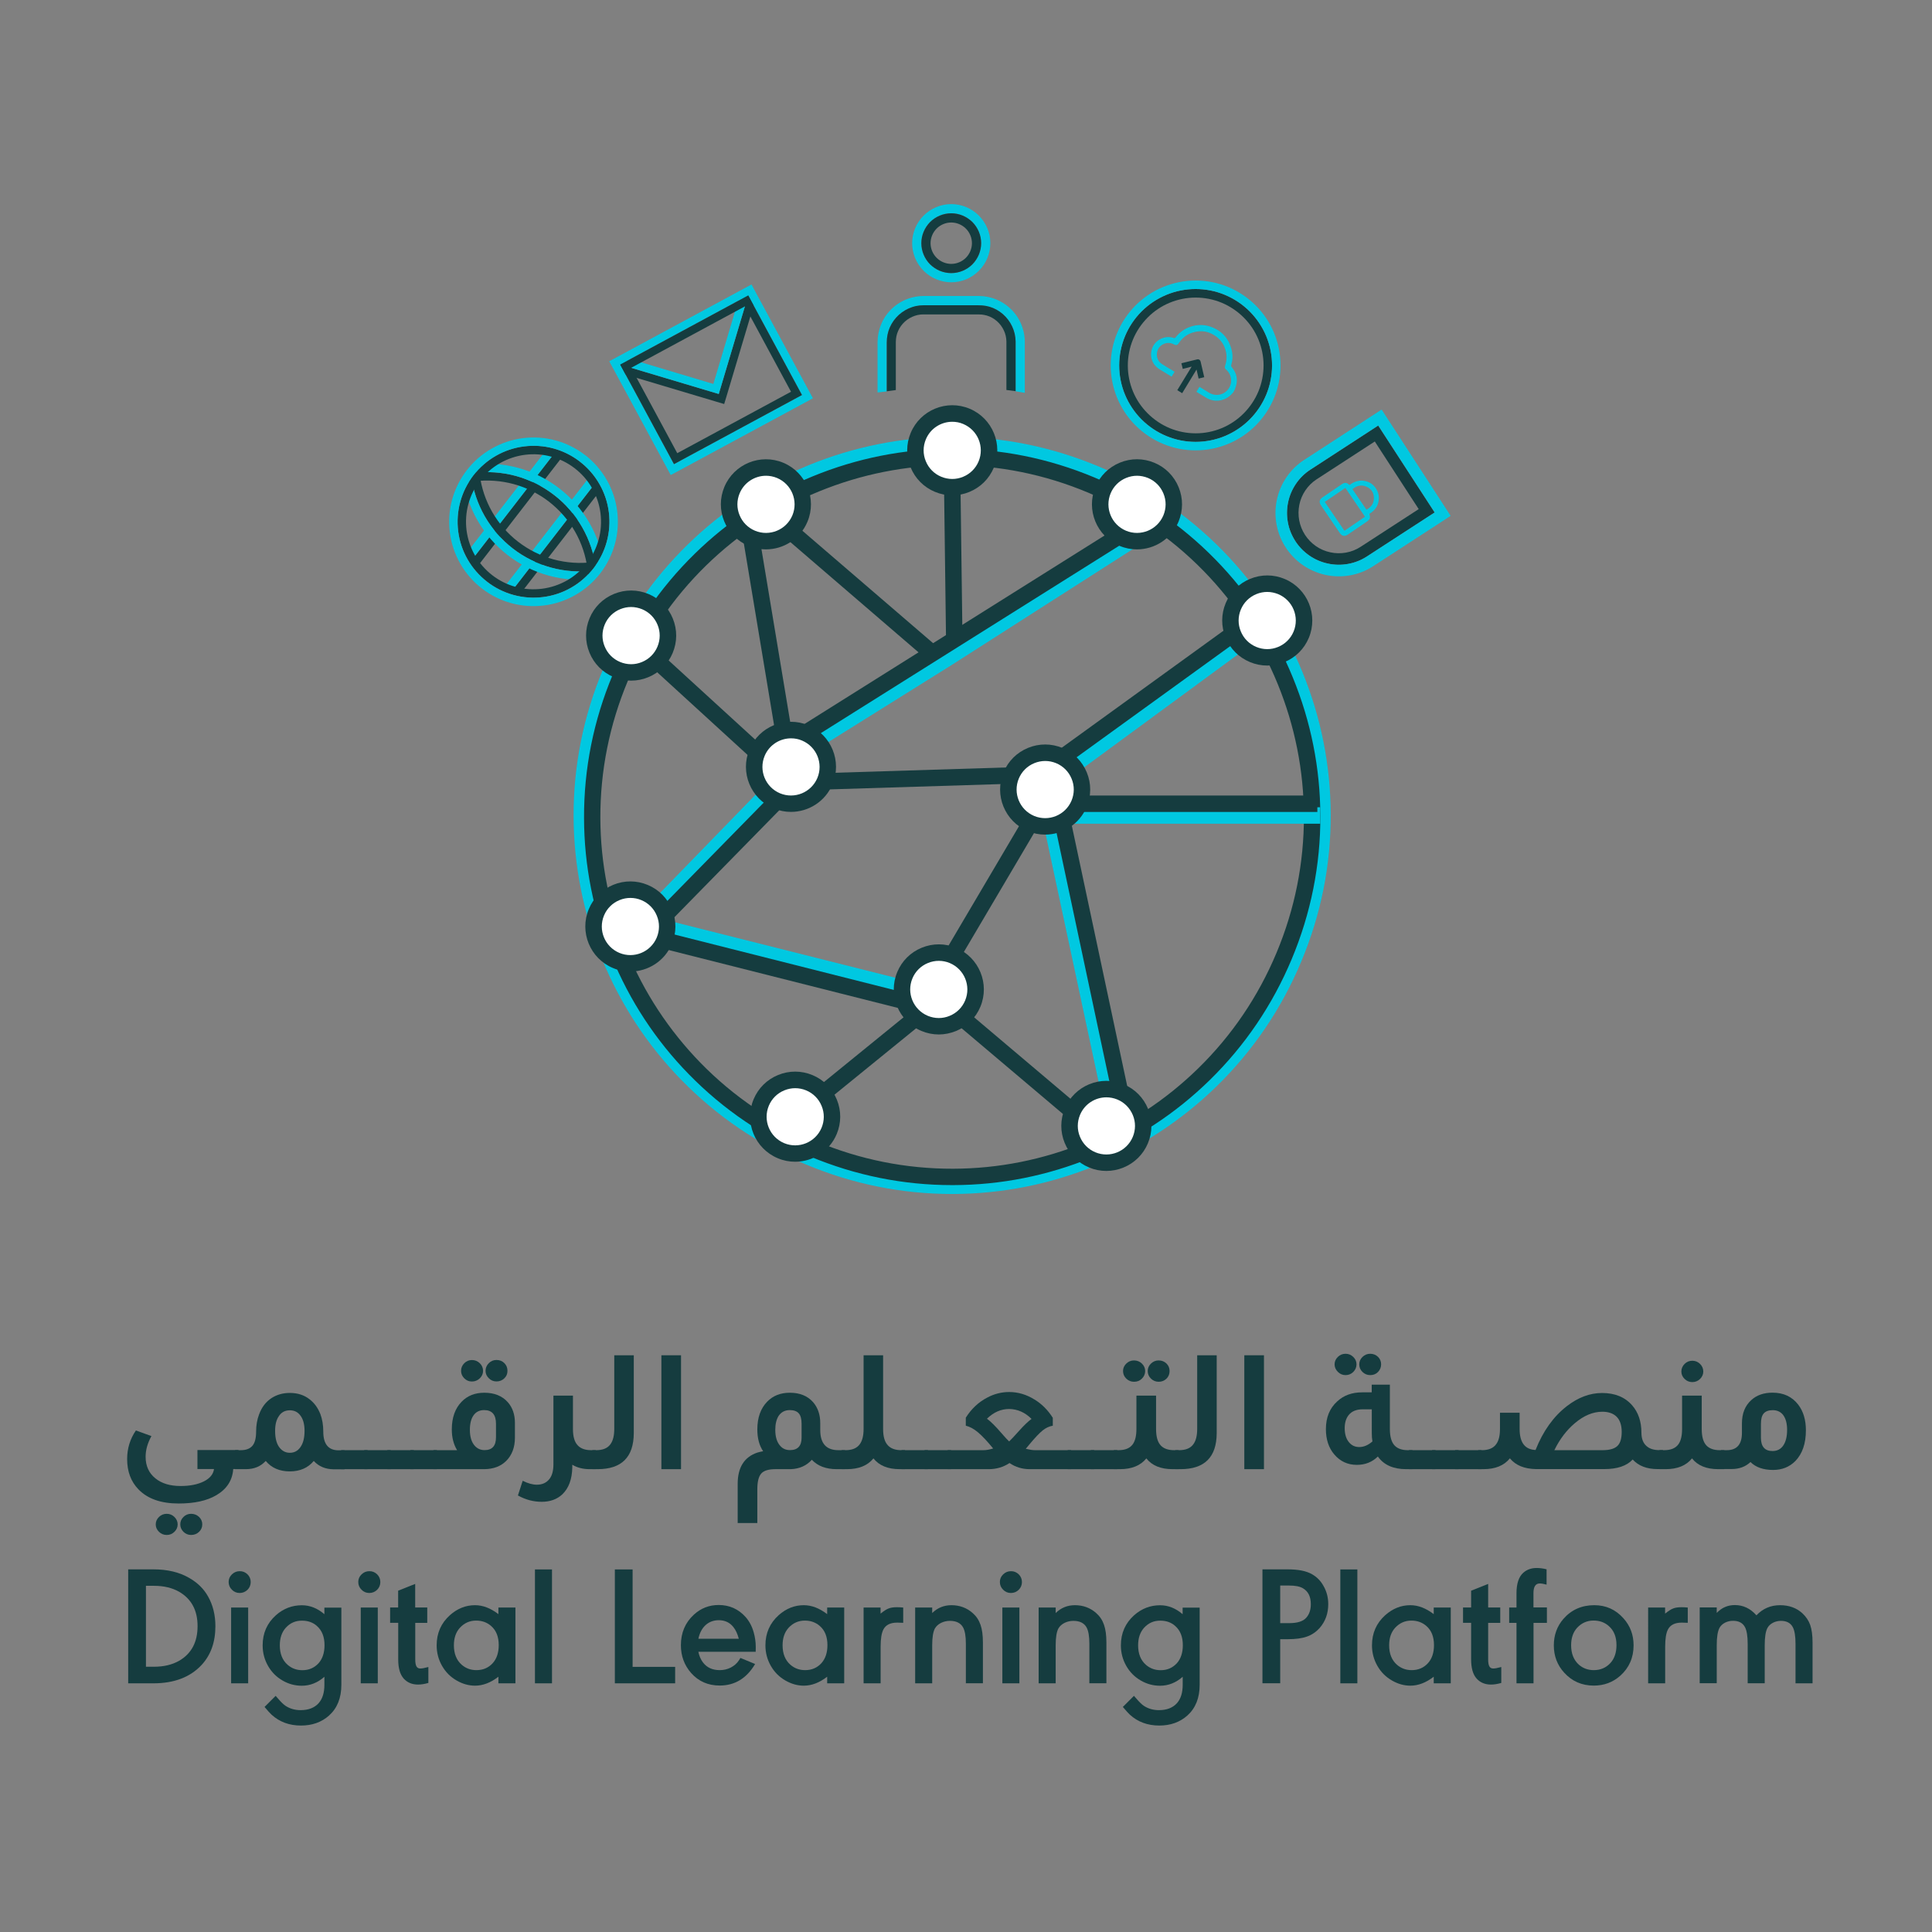<?xml version="1.0" encoding="utf-8"?>
<!-- Generator: Adobe Illustrator 27.0.0, SVG Export Plug-In . SVG Version: 6.00 Build 0)  -->
<svg version="1.1" id="Layer_1" xmlns="http://www.w3.org/2000/svg" xmlns:xlink="http://www.w3.org/1999/xlink" x="0px" y="0px"
	 viewBox="0 0 296 296" style="enable-background:new 0 0 296 296;" xml:space="preserve">
<rect x="0" y="0" width="296" height="296" fill="#808080" stroke="none"/>
<style type="text/css">
	.st0{fill:#153C3F;}
	.st1{fill:#00C8E1;}
	.st2{fill:#FFFFFF;}
	.st3{fill:#FFD464;}
	.st4{clip-path:url(#SVGID_00000159454187056245303430000003650618534261742989_);fill:#153C3F;}
	.st5{clip-path:url(#SVGID_00000159454187056245303430000003650618534261742989_);fill:#00C8E1;}
</style>
<g>
	<g>
		<g>
			<g>
				<path class="st0" d="M19.64,240.44h3.87c2.14,0,3.96,0.43,5.49,1.32c1.27,0.73,2.23,1.67,2.88,2.84
					c0.75,1.33,1.12,2.85,1.12,4.55c0,2.43-0.7,4.4-2.1,5.92c-1.74,1.88-4.21,2.83-7.39,2.83h-3.87V240.44z M22.36,242.97v12.39
					h1.23c1.51,0,2.79-0.31,3.85-0.91c1.88-1.09,2.83-2.85,2.83-5.31c0-2.43-0.95-4.18-2.83-5.27c-1.06-0.6-2.34-0.91-3.85-0.91
					H22.36z"/>
				<path class="st0" d="M37.92,241.2c0.32,0.32,0.49,0.72,0.49,1.18c0,0.47-0.17,0.87-0.49,1.19c-0.33,0.32-0.73,0.49-1.2,0.49
					c-0.47,0-0.87-0.17-1.19-0.5c-0.33-0.32-0.5-0.72-0.5-1.19c0-0.45,0.17-0.84,0.5-1.16c0.33-0.32,0.73-0.49,1.19-0.49
					C37.19,240.71,37.58,240.88,37.92,241.2z M38.02,246.29v11.61h-2.61v-11.61H38.02z"/>
				<path class="st0" d="M52.3,246.29v11.83c0,2.02-0.63,3.59-1.89,4.72c-1.15,1.02-2.58,1.53-4.3,1.53c-1.79,0-3.3-0.56-4.51-1.67
					c-0.22-0.2-0.58-0.6-1.07-1.18l1.7-1.7c0.14,0.15,0.24,0.27,0.31,0.35c0.51,0.6,0.92,1,1.24,1.2c0.65,0.42,1.42,0.64,2.28,0.64
					c1.2,0,2.12-0.36,2.76-1.07c0.59-0.67,0.88-1.6,0.88-2.81v-1.23c-1.04,0.91-2.19,1.37-3.46,1.37c-1.04,0-2.01-0.26-2.92-0.78
					c-0.96-0.55-1.7-1.29-2.25-2.25s-0.83-2.01-0.83-3.15c0-1.88,0.68-3.41,2.03-4.62c1.15-1.02,2.48-1.53,3.98-1.53
					c1.24,0,2.39,0.46,3.45,1.37v-1.01H52.3z M43.79,249.38c-0.61,0.68-0.92,1.57-0.92,2.7c0,1.29,0.4,2.28,1.18,2.97
					c0.64,0.56,1.39,0.84,2.28,0.84c1,0,1.82-0.36,2.47-1.06c0.61-0.68,0.92-1.61,0.92-2.77c0-1.27-0.38-2.25-1.16-2.94
					c-0.61-0.55-1.37-0.82-2.28-0.82C45.28,248.29,44.46,248.65,43.79,249.38z"/>
				<path class="st0" d="M57.78,241.2c0.32,0.32,0.49,0.72,0.49,1.18c0,0.47-0.17,0.87-0.49,1.19c-0.33,0.32-0.73,0.49-1.2,0.49
					c-0.47,0-0.87-0.17-1.19-0.5c-0.33-0.32-0.5-0.72-0.5-1.19c0-0.45,0.17-0.84,0.5-1.16c0.33-0.32,0.73-0.49,1.19-0.49
					C57.05,240.71,57.45,240.88,57.78,241.2z M57.88,246.29v11.61h-2.61v-11.61H57.88z"/>
				<path class="st0" d="M65.46,246.29v2.35h-1.84v5.6c0,0.98,0.23,1.39,0.78,1.39c0.27,0,0.68-0.08,1.23-0.23v2.44
					c-0.58,0.17-1.1,0.25-1.59,0.25c-0.91,0-1.64-0.31-2.19-0.92c-0.56-0.63-0.84-1.6-0.84-2.94v-5.6h-1.24v-2.35H61v-2.57
					l2.61-1.04v3.61H65.46z"/>
				<path class="st0" d="M78.97,257.9h-2.61v-1.01c-1.18,0.91-2.37,1.37-3.58,1.37c-0.96,0-1.89-0.26-2.8-0.78
					c-0.96-0.55-1.71-1.3-2.25-2.25c-0.55-0.96-0.83-2.01-0.83-3.15c0-1.87,0.68-3.4,2.03-4.62c1.15-1.02,2.43-1.53,3.85-1.53
					c1.2,0,2.39,0.46,3.58,1.37v-1.01h2.61V257.9z M70.46,249.39c-0.61,0.67-0.92,1.56-0.92,2.68c0,1.29,0.4,2.28,1.18,2.97
					c0.64,0.56,1.39,0.84,2.28,0.84c1.01,0,1.84-0.36,2.49-1.07c0.61-0.68,0.92-1.6,0.92-2.76c0-1.27-0.38-2.25-1.16-2.93
					c-0.63-0.55-1.39-0.83-2.3-0.83C71.95,248.29,71.14,248.66,70.46,249.39z"/>
				<path class="st0" d="M84.57,257.9h-2.61v-17.45h2.61V257.9z"/>
				<path class="st0" d="M96.92,240.44v14.94h6.52v2.52H94.2v-17.45H96.92z"/>
				<path class="st0" d="M107,253.09c0.13,0.63,0.36,1.15,0.68,1.58c0.6,0.81,1.46,1.21,2.6,1.21c1.21,0,2.31-0.56,2.93-1.5
					l0.23-0.37l2.25,0.93c-1.3,2.2-3.11,3.3-5.42,3.3c-1.79,0-3.25-0.64-4.39-1.93c-1.04-1.19-1.56-2.6-1.56-4.25
					c0-1.91,0.67-3.48,2-4.69c1.07-0.98,2.34-1.47,3.78-1.47c1.65,0,3.03,0.61,4.13,1.84c0.56,0.63,0.98,1.41,1.25,2.37
					c0.2,0.72,0.31,1.46,0.31,2.22c0,0.13,0,0.37-0.01,0.74H107z M113.19,251.07c-0.19-0.73-0.46-1.33-0.83-1.79
					c-0.55-0.7-1.3-1.05-2.24-1.05c-1.59,0-2.75,1.05-3.12,2.84H113.19z"/>
				<path class="st0" d="M129.34,257.9h-2.61v-1.01c-1.18,0.91-2.37,1.37-3.58,1.37c-0.96,0-1.89-0.26-2.8-0.78
					c-0.96-0.55-1.71-1.3-2.25-2.25c-0.55-0.96-0.83-2.01-0.83-3.15c0-1.87,0.68-3.4,2.03-4.62c1.15-1.02,2.43-1.53,3.85-1.53
					c1.2,0,2.39,0.46,3.58,1.37v-1.01h2.61V257.9z M120.82,249.39c-0.61,0.67-0.92,1.56-0.92,2.68c0,1.29,0.4,2.28,1.18,2.97
					c0.64,0.56,1.39,0.84,2.28,0.84c1.01,0,1.84-0.36,2.49-1.07c0.61-0.68,0.92-1.6,0.92-2.76c0-1.27-0.38-2.25-1.16-2.93
					c-0.63-0.55-1.39-0.83-2.3-0.83C122.32,248.29,121.5,248.66,120.82,249.39z"/>
				<path class="st0" d="M132.3,246.29h2.61v0.93c0.5-0.4,0.91-0.67,1.24-0.79c0.32-0.13,0.74-0.19,1.27-0.19
					c0.26,0,0.58,0.01,0.96,0.05v2.34c-0.42-0.01-0.73-0.03-0.91-0.03c-1.05,0-1.75,0.34-2.12,1.04c-0.29,0.55-0.43,1.43-0.43,2.67
					v5.59h-2.61V246.29z"/>
				<path class="st0" d="M140.21,246.29h2.61v0.84c0.83-0.81,1.82-1.2,2.95-1.2c1.25,0,2.34,0.4,3.25,1.2
					c1.11,0.98,1.57,2.3,1.57,4.51v6.25h-2.61v-6.05c0-1.14-0.14-1.97-0.42-2.49c-0.37-0.68-1.05-1.02-2.03-1.02
					s-1.88,0.46-2.28,1.14c-0.29,0.52-0.43,1.39-0.43,2.62v5.81h-2.61V246.29z"/>
				<path class="st0" d="M156.08,241.2c0.32,0.32,0.49,0.72,0.49,1.18c0,0.47-0.17,0.87-0.49,1.19c-0.33,0.32-0.73,0.49-1.2,0.49
					c-0.47,0-0.87-0.17-1.19-0.5c-0.33-0.32-0.5-0.72-0.5-1.19c0-0.45,0.17-0.84,0.5-1.16c0.33-0.32,0.73-0.49,1.19-0.49
					C155.35,240.71,155.74,240.88,156.08,241.2z M156.18,246.29v11.61h-2.61v-11.61H156.18z"/>
				<path class="st0" d="M159.13,246.29h2.61v0.84c0.83-0.81,1.82-1.2,2.95-1.2c1.25,0,2.34,0.4,3.25,1.2
					c1.11,0.98,1.57,2.3,1.57,4.51v6.25h-2.61v-6.05c0-1.14-0.14-1.97-0.42-2.49c-0.37-0.68-1.05-1.02-2.03-1.02
					s-1.88,0.46-2.28,1.14c-0.29,0.52-0.43,1.39-0.43,2.62v5.81h-2.61V246.29z"/>
				<path class="st0" d="M183.8,246.29v11.83c0,2.02-0.63,3.59-1.89,4.72c-1.15,1.02-2.58,1.53-4.3,1.53c-1.79,0-3.3-0.56-4.51-1.67
					c-0.22-0.2-0.58-0.6-1.07-1.18l1.7-1.7c0.14,0.15,0.24,0.27,0.31,0.35c0.51,0.6,0.92,1,1.24,1.2c0.65,0.42,1.42,0.64,2.28,0.64
					c1.2,0,2.12-0.36,2.76-1.07c0.59-0.67,0.88-1.6,0.88-2.81v-1.23c-1.04,0.91-2.19,1.37-3.47,1.37c-1.04,0-2.01-0.26-2.92-0.78
					c-0.96-0.55-1.7-1.29-2.25-2.25s-0.83-2.01-0.83-3.15c0-1.88,0.68-3.41,2.03-4.62c1.15-1.02,2.48-1.53,3.98-1.53
					c1.24,0,2.39,0.46,3.45,1.37v-1.01H183.8z M175.29,249.38c-0.61,0.68-0.92,1.57-0.92,2.7c0,1.29,0.4,2.28,1.18,2.97
					c0.64,0.56,1.39,0.84,2.28,0.84c1,0,1.82-0.36,2.47-1.06c0.61-0.68,0.92-1.61,0.92-2.77c0-1.27-0.38-2.25-1.16-2.94
					c-0.61-0.55-1.37-0.82-2.28-0.82C176.78,248.29,175.97,248.65,175.29,249.38z"/>
				<path class="st0" d="M193.42,240.44h3.87c1.6,0,2.84,0.24,3.71,0.74c0.75,0.42,1.34,1.02,1.76,1.78c0.5,0.86,0.74,1.8,0.74,2.81
					c0,1.45-0.45,2.66-1.33,3.67c-0.55,0.6-1.19,1.04-1.94,1.3c-0.75,0.27-1.74,0.4-2.94,0.4h-1.15v6.75h-2.72V240.44z
					 M196.14,248.68h1.37c1.27,0,2.15-0.28,2.63-0.84c0.46-0.52,0.69-1.21,0.69-2.06c0-1.18-0.41-1.99-1.24-2.46
					c-0.47-0.27-1.16-0.4-2.08-0.4h-1.37V248.68z"/>
				<path class="st0" d="M207.96,257.9h-2.61v-17.45h2.61V257.9z"/>
				<path class="st0" d="M222.27,257.9h-2.61v-1.01c-1.18,0.91-2.37,1.37-3.58,1.37c-0.96,0-1.89-0.26-2.8-0.78
					c-0.96-0.55-1.71-1.3-2.25-2.25c-0.55-0.96-0.83-2.01-0.83-3.15c0-1.87,0.68-3.4,2.03-4.62c1.15-1.02,2.43-1.53,3.85-1.53
					c1.2,0,2.39,0.46,3.58,1.37v-1.01h2.61V257.9z M213.75,249.39c-0.61,0.67-0.92,1.56-0.92,2.68c0,1.29,0.4,2.28,1.18,2.97
					c0.64,0.56,1.39,0.84,2.28,0.84c1.01,0,1.84-0.36,2.49-1.07c0.61-0.68,0.92-1.6,0.92-2.76c0-1.27-0.38-2.25-1.16-2.93
					c-0.63-0.55-1.39-0.83-2.3-0.83C215.25,248.29,214.43,248.66,213.75,249.39z"/>
				<path class="st0" d="M229.85,246.29v2.35H228v5.6c0,0.98,0.23,1.39,0.78,1.39c0.27,0,0.68-0.08,1.23-0.23v2.44
					c-0.58,0.17-1.1,0.25-1.59,0.25c-0.91,0-1.64-0.31-2.19-0.92c-0.56-0.63-0.84-1.6-0.84-2.94v-5.6h-1.24v-2.35h1.24v-2.57
					l2.61-1.04v3.61H229.85z"/>
				<path class="st0" d="M237,248.64h-2.05v9.26h-2.61v-9.26h-1.12v-2.35h1.12v-2.19c0-1.48,0.35-2.53,1.05-3.15
					c0.54-0.47,1.21-0.72,2.03-0.72c0.46,0,0.97,0.06,1.53,0.2v2.35c-0.45-0.12-0.79-0.18-1.04-0.18c-0.65,0-0.97,0.5-0.97,1.48
					v2.19H237V248.64z"/>
				<path class="st0" d="M248.71,247.92c1.05,1.16,1.57,2.54,1.57,4.16c0,1.88-0.68,3.44-2.03,4.65c-1.14,1.01-2.49,1.52-4.07,1.52
					c-1.83,0-3.34-0.67-4.53-1.98c-1.06-1.16-1.59-2.56-1.59-4.18c0-1.57,0.49-2.93,1.46-4.05c1.23-1.41,2.81-2.11,4.74-2.11
					C246.04,245.93,247.52,246.59,248.71,247.92z M241.63,249.39c-0.61,0.67-0.92,1.56-0.92,2.68c0,1.28,0.4,2.26,1.18,2.97
					c0.64,0.56,1.41,0.84,2.29,0.84c1.04,0,1.89-0.37,2.56-1.1c0.61-0.68,0.92-1.58,0.92-2.74c0-1.24-0.38-2.21-1.16-2.9
					c-0.64-0.58-1.43-0.86-2.37-0.86C243.14,248.29,242.31,248.66,241.63,249.39z"/>
				<path class="st0" d="M252.5,246.29h2.61v0.93c0.5-0.4,0.91-0.67,1.24-0.79c0.32-0.13,0.74-0.19,1.27-0.19
					c0.26,0,0.58,0.01,0.96,0.05v2.34c-0.42-0.01-0.73-0.03-0.91-0.03c-1.05,0-1.75,0.34-2.12,1.04c-0.29,0.55-0.43,1.43-0.43,2.67
					v5.59h-2.61V246.29z"/>
				<path class="st0" d="M272.72,245.93c1.37,0,2.51,0.41,3.41,1.23c0.56,0.52,0.97,1.12,1.21,1.8c0.24,0.69,0.36,1.59,0.36,2.69
					v6.25h-2.61v-6.05c0-1.18-0.14-2.03-0.42-2.56c-0.34-0.64-0.95-0.96-1.82-0.96s-1.69,0.42-2.05,1.07
					c-0.29,0.52-0.43,1.42-0.43,2.68v5.81h-2.61v-6.05c0-1.18-0.14-2.03-0.42-2.56c-0.35-0.64-0.95-0.96-1.83-0.96
					c-0.88,0-1.7,0.42-2.06,1.07c-0.29,0.54-0.43,1.43-0.43,2.68v5.81h-2.61v-11.61h2.61v0.84c0.78-0.81,1.7-1.2,2.77-1.2
					c1.28,0,2.38,0.52,3.31,1.57C270.08,246.45,271.28,245.93,272.72,245.93z"/>
			</g>
		</g>
		<g>
			<g>
				<path class="st0" d="M35.73,225.09c-0.12,1.71-0.98,3.04-2.57,3.98c-1.45,0.86-3.38,1.28-5.79,1.28c-2.71,0-4.76-0.72-6.16-2.17
					c-1.15-1.19-1.73-2.73-1.73-4.64c0-1.62,0.45-3.08,1.34-4.38l2.38,0.86c-0.59,1.07-0.89,2.12-0.89,3.17c0,1.4,0.5,2.5,1.49,3.3
					c0.96,0.79,2.25,1.18,3.88,1.18c1.43,0,2.62-0.24,3.56-0.71c0.93-0.47,1.44-1.1,1.55-1.89h-2.54v-2.91h6.29v2.91H35.73z
					 M27.22,233.55c0,0.44-0.17,0.82-0.5,1.14s-0.72,0.48-1.18,0.48s-0.85-0.16-1.18-0.48s-0.5-0.7-0.5-1.14s0.17-0.82,0.5-1.14
					s0.72-0.48,1.18-0.48s0.85,0.16,1.18,0.48S27.22,233.12,27.22,233.55z M30.99,233.55c0,0.45-0.17,0.84-0.5,1.15
					c-0.33,0.31-0.73,0.47-1.21,0.47c-0.45,0-0.84-0.16-1.17-0.48c-0.32-0.32-0.49-0.7-0.49-1.14s0.16-0.82,0.49-1.14
					c0.32-0.32,0.71-0.48,1.17-0.48c0.47,0,0.87,0.16,1.21,0.47C30.82,232.71,30.99,233.1,30.99,233.55z"/>
				<path class="st0" d="M48.07,223.83c-0.89,1.07-2.11,1.6-3.67,1.6c-1.57,0-2.8-0.53-3.69-1.6c-0.77,0.84-1.78,1.26-3.04,1.26
					h-1.65v-2.91h0.89c0.8,0,1.39-0.23,1.77-0.68c0.38-0.45,0.56-1.18,0.56-2.17c0-0.96,0.15-1.83,0.45-2.62
					c0.4-1.1,1.04-1.94,1.91-2.51c0.8-0.52,1.74-0.79,2.8-0.79c1.21,0,2.23,0.33,3.06,1c0.7,0.54,1.24,1.28,1.62,2.23
					c0.3,0.8,0.45,1.7,0.45,2.7c0,1.9,0.78,2.86,2.33,2.86h0.92v2.91h-1.68C49.85,225.09,48.84,224.67,48.07,223.83z M42.15,219.22
					c0,1.22,0.26,2.12,0.79,2.7c0.4,0.44,0.89,0.66,1.47,0.66c0.68,0,1.22-0.29,1.62-0.87c0.42-0.59,0.63-1.42,0.63-2.49
					s-0.24-1.88-0.71-2.44c-0.38-0.47-0.9-0.71-1.54-0.71c-0.75,0-1.32,0.31-1.7,0.92C42.33,217.54,42.15,218.28,42.15,219.22z"/>
				<path class="st0" d="M56.32,225.09h-4.06v-2.91h4.06V225.09z"/>
				<path class="st0" d="M59.86,225.09H55.8v-2.91h4.06V225.09z"/>
				<path class="st0" d="M63.4,225.09h-4.06v-2.91h4.06V225.09z"/>
				<path class="st0" d="M66.93,225.09h-4.06v-2.91h4.06V225.09z"/>
				<path class="st0" d="M74.22,225.09h-7.81v-2.91h3.62c-0.54-0.89-0.81-1.95-0.81-3.17c0-1.82,0.51-3.24,1.52-4.27
					c0.89-0.91,2.04-1.36,3.46-1.36c1.54,0,2.73,0.48,3.59,1.44c0.73,0.82,1.1,1.88,1.1,3.17v2.28c0,1.48-0.45,2.67-1.34,3.56
					C76.72,224.65,75.61,225.07,74.22,225.09z M74.01,210.03c0,0.44-0.17,0.82-0.5,1.14c-0.33,0.32-0.73,0.49-1.21,0.49
					c-0.46,0-0.84-0.16-1.17-0.49c-0.32-0.32-0.49-0.7-0.49-1.14c0-0.45,0.16-0.84,0.49-1.17c0.32-0.32,0.71-0.49,1.17-0.49
					c0.47,0,0.87,0.16,1.21,0.49C73.84,209.18,74.01,209.57,74.01,210.03z M71.99,219.06c0,1.08,0.25,1.9,0.76,2.46
					c0.4,0.44,0.9,0.65,1.49,0.65c1.17,0,1.75-0.65,1.75-1.96v-2.07c0-1.4-0.6-2.1-1.81-2.1c-0.7,0-1.24,0.26-1.62,0.79
					C72.18,217.36,71.99,218.1,71.99,219.06z M77.75,210.03c0,0.45-0.16,0.84-0.49,1.15s-0.72,0.47-1.19,0.47
					c-0.46,0-0.85-0.16-1.18-0.49c-0.33-0.32-0.5-0.7-0.5-1.14c0-0.45,0.17-0.84,0.5-1.17s0.72-0.49,1.18-0.49
					c0.47,0,0.87,0.16,1.19,0.47S77.75,209.55,77.75,210.03z"/>
				<path class="st0" d="M87.68,224.41v0.42c-0.04,1.8-0.54,3.17-1.52,4.11c-0.82,0.77-1.88,1.15-3.17,1.15
					c-1.26,0-2.47-0.32-3.64-0.97l0.73-2.25c0.8,0.4,1.53,0.6,2.17,0.6c0.84,0,1.48-0.3,1.94-0.89c0.4-0.52,0.6-1.27,0.6-2.23
					v-10.53h2.99v5.11c0,1.19,0.25,2.03,0.76,2.54c0.45,0.47,1.13,0.71,2.02,0.71h0.71v2.91h-0.94
					C89.32,225.09,88.43,224.86,87.68,224.41z"/>
				<path class="st0" d="M91.56,225.09h-0.81v-2.91h0.58c1.03,0,1.76-0.3,2.2-0.92c0.38-0.52,0.58-1.3,0.58-2.33v-11.29h2.99v11.92
					C97.09,223.25,95.24,225.09,91.56,225.09z"/>
				<path class="st0" d="M104.34,225.09h-3.01v-17.45h3.01V225.09z"/>
				<path class="st0" d="M116.03,233.34h-3.01v-6c0-2.51,1-4.11,3.01-4.79c0.31-0.09,0.61-0.16,0.89-0.21
					c-0.59-0.87-0.89-1.98-0.89-3.33c0-1.82,0.51-3.24,1.52-4.27c0.89-0.91,2.04-1.36,3.46-1.36c1.52,0,2.71,0.48,3.56,1.44
					c0.73,0.84,1.1,1.91,1.1,3.22v1.05c0,2.06,0.92,3.09,2.78,3.09h1.02v2.91h-1.26c-1.66,0-2.93-0.48-3.83-1.44
					c-0.82,0.91-1.9,1.39-3.22,1.44h-2.36c-1.05,0-1.77,0.22-2.17,0.67c-0.4,0.45-0.6,1.25-0.6,2.42V233.34z M118.78,219.06
					c0,1.08,0.25,1.9,0.76,2.46c0.38,0.44,0.88,0.65,1.49,0.65c1.19,0,1.78-0.64,1.78-1.91v-2.12c0-0.73-0.14-1.27-0.43-1.6
					c-0.29-0.33-0.75-0.5-1.38-0.5c-0.75,0-1.33,0.31-1.73,0.92C118.95,217.49,118.78,218.19,118.78,219.06z"/>
				<path class="st0" d="M129.76,225.09h-0.81v-2.91h0.58c1.03,0,1.76-0.3,2.2-0.92c0.38-0.52,0.58-1.3,0.58-2.33v-11.29h2.99v11.29
					c0,1.19,0.25,2.03,0.76,2.54c0.45,0.47,1.13,0.71,2.02,0.71h0.58v2.91h-0.81c-1.82,0-3.16-0.55-4.03-1.65
					C132.92,224.54,131.57,225.09,129.76,225.09z"/>
				<path class="st0" d="M142.17,225.09h-4.06v-2.91h4.06V225.09z"/>
				<path class="st0" d="M145.71,225.09h-4.06v-2.91h4.06V225.09z"/>
				<path class="st0" d="M151.48,225.09h-6.29v-2.91h5.45c0.49,0,0.99-0.09,1.52-0.26c-0.91-1.12-1.69-1.94-2.33-2.48
					s-1.27-0.87-1.86-1.01v-1.23c0.86-1.36,1.95-2.38,3.27-3.07c1.08-0.58,2.21-0.86,3.38-0.86c1.35,0,2.64,0.38,3.88,1.15
					c1.12,0.68,2.05,1.62,2.8,2.8v1.21c-0.54,0.09-1.06,0.33-1.55,0.72c-0.49,0.39-1.18,1.12-2.07,2.19
					c-0.23,0.28-0.4,0.49-0.52,0.63c0.59,0.14,1.06,0.21,1.39,0.21h5.55v2.91h-6.34c-1.13,0-2.17-0.31-3.09-0.94
					C153.71,224.78,152.65,225.09,151.48,225.09z M151.21,217.36c0.56,0.4,1.34,1.18,2.33,2.33c0.44,0.51,0.79,0.89,1.07,1.15
					c0.28-0.26,0.79-0.8,1.52-1.62c0.75-0.84,1.39-1.45,1.91-1.83c-1-1-2.14-1.5-3.43-1.52
					C153.36,215.87,152.23,216.37,151.21,217.36z"/>
				<path class="st0" d="M167.64,225.09h-4.06v-2.91h4.06V225.09z"/>
				<path class="st0" d="M171.18,225.09h-4.06v-2.91h4.06V225.09z"/>
				<path class="st0" d="M171.59,225.09h-0.94v-2.91h0.71c1.03,0,1.76-0.3,2.2-0.92c0.37-0.52,0.55-1.3,0.55-2.33v-5.11h3.01v5.11
					c0,1.19,0.24,2.03,0.73,2.54c0.45,0.47,1.13,0.71,2.02,0.71h0.71v2.91h-0.92c-1.82,0-3.16-0.55-4.03-1.65
					C174.74,224.54,173.39,225.09,171.59,225.09z M175.45,210.05c0,0.46-0.17,0.84-0.5,1.17s-0.73,0.48-1.21,0.48
					c-0.45,0-0.85-0.16-1.18-0.48s-0.5-0.71-0.5-1.17c0-0.44,0.17-0.82,0.5-1.14c0.33-0.32,0.72-0.48,1.18-0.48
					c0.47,0,0.87,0.16,1.21,0.48C175.28,209.24,175.45,209.62,175.45,210.05z M179.19,210.05c0,0.47-0.16,0.87-0.48,1.18
					c-0.32,0.31-0.72,0.47-1.19,0.47c-0.45,0-0.85-0.16-1.18-0.48s-0.5-0.71-0.5-1.17c0-0.44,0.17-0.82,0.5-1.14
					c0.33-0.32,0.72-0.48,1.18-0.48c0.47,0,0.87,0.16,1.19,0.47S179.19,209.6,179.19,210.05z"/>
				<path class="st0" d="M180.87,225.09h-0.81v-2.91h0.58c1.03,0,1.76-0.3,2.2-0.92c0.38-0.52,0.58-1.3,0.58-2.33v-11.29h2.99v11.92
					C186.4,223.25,184.55,225.09,180.87,225.09z"/>
				<path class="st0" d="M193.65,225.09h-3.01v-17.45h3.01V225.09z"/>
				<path class="st0" d="M216.39,225.09h-0.94c-1.99,0-3.44-0.65-4.35-1.94c-0.87,0.86-1.95,1.28-3.22,1.28
					c-1.4,0-2.55-0.53-3.46-1.6c-0.86-1.01-1.28-2.31-1.28-3.88c0-1.78,0.58-3.2,1.73-4.24c1-0.93,2.27-1.39,3.82-1.39h1.47v-1.18
					h2.78v6.79c0,1.19,0.25,2.03,0.73,2.54c0.45,0.47,1.13,0.71,2.02,0.71h0.71V225.09z M207.83,209.03c0,0.45-0.17,0.84-0.5,1.17
					c-0.33,0.32-0.72,0.48-1.18,0.48s-0.85-0.17-1.18-0.5c-0.33-0.33-0.5-0.72-0.5-1.15s0.17-0.82,0.5-1.14s0.72-0.48,1.18-0.48
					s0.85,0.16,1.18,0.48C207.66,208.21,207.83,208.59,207.83,209.03z M210.16,215.92h-1.39c-0.96,0-1.68,0.3-2.15,0.89
					c-0.4,0.51-0.6,1.17-0.6,1.99c0,0.93,0.22,1.65,0.66,2.17c0.4,0.49,0.93,0.73,1.57,0.73c0.7,0,1.37-0.29,2.02-0.86
					c-0.07-0.37-0.1-0.79-0.1-1.28V215.92z M211.6,209.03c0,0.45-0.16,0.84-0.48,1.17s-0.72,0.48-1.19,0.48
					c-0.45,0-0.85-0.16-1.18-0.48s-0.5-0.71-0.5-1.17c0-0.44,0.17-0.82,0.5-1.14s0.72-0.48,1.18-0.48c0.47,0,0.87,0.16,1.19,0.47
					S211.6,208.58,211.6,209.03z"/>
				<path class="st0" d="M219.93,225.09h-4.06v-2.91h4.06V225.09z"/>
				<path class="st0" d="M223.47,225.09h-4.06v-2.91h4.06V225.09z"/>
				<path class="st0" d="M227,225.09h-4.06v-2.91H227V225.09z"/>
				<path class="st0" d="M227.27,225.09h-0.79v-2.91h0.55c1.03,0,1.76-0.3,2.2-0.92c0.38-0.51,0.58-1.28,0.58-2.33v-2.49h3.01v2.49
					c0,2.08,0.81,3.15,2.44,3.22c1.15-2.9,2.75-5.13,4.79-6.71c1.73-1.34,3.53-2.02,5.4-2.02c1.97,0,3.51,0.63,4.61,1.89
					c0.94,1.08,1.42,2.48,1.42,4.19c0,0.93,0.27,1.62,0.81,2.07c0.45,0.4,1.09,0.6,1.91,0.6h0.58v2.91h-0.81
					c-1.66,0-2.93-0.49-3.83-1.47c-0.91,0.98-2.36,1.47-4.35,1.47h-10.48c-1.78-0.04-3.11-0.58-3.98-1.65
					C230.44,224.54,229.08,225.09,227.27,225.09z M238.14,222.18h7.41c1.13,0,1.92-0.25,2.36-0.76c0.37-0.44,0.55-1.12,0.55-2.04
					c0-1.08-0.29-1.89-0.87-2.41c-0.51-0.45-1.21-0.68-2.1-0.68c-1.43,0-2.85,0.59-4.24,1.78C240,219.13,238.96,220.5,238.14,222.18
					z"/>
				<path class="st0" d="M255.19,225.09h-0.94v-2.91h0.71c1.03,0,1.76-0.3,2.2-0.92c0.37-0.52,0.55-1.3,0.55-2.33v-5.11h3.01v5.11
					c0,1.19,0.24,2.03,0.73,2.54c0.45,0.47,1.13,0.71,2.02,0.71h0.71v2.91h-0.92c-1.82,0-3.16-0.55-4.03-1.65
					C258.34,224.54,256.99,225.09,255.19,225.09z M260.96,210.13c0,0.44-0.17,0.82-0.5,1.14c-0.33,0.32-0.73,0.48-1.18,0.48
					s-0.85-0.16-1.18-0.48s-0.5-0.7-0.5-1.14c0-0.45,0.17-0.84,0.5-1.17s0.72-0.48,1.18-0.48s0.85,0.16,1.18,0.48
					C260.79,209.29,260.96,209.68,260.96,210.13z"/>
				<path class="st0" d="M263.66,222.18h0.89c1.55,0,2.33-0.88,2.33-2.65v-1.44c0-1.54,0.48-2.73,1.44-3.59
					c0.82-0.75,1.9-1.13,3.25-1.13c1.68,0,2.99,0.61,3.93,1.83c0.79,1.03,1.18,2.34,1.18,3.93c0,2.03-0.54,3.6-1.62,4.72
					c-0.91,0.91-2.04,1.36-3.41,1.36c-1.48,0-2.64-0.4-3.46-1.21c-0.77,0.72-1.73,1.07-2.88,1.07h-1.65V222.18z M269.79,220.27
					c0,1.36,0.59,2.04,1.78,2.04c0.72,0,1.27-0.29,1.65-0.86c0.38-0.56,0.58-1.35,0.58-2.38c0-1-0.21-1.76-0.63-2.31
					c-0.38-0.47-0.91-0.71-1.57-0.71c-0.63,0-1.09,0.17-1.38,0.5c-0.29,0.33-0.43,0.87-0.43,1.6V220.27z"/>
			</g>
		</g>
	</g>
	<g>
		<path class="st1" d="M145.86,182.93c-7.69,0-15.22-1.52-22.38-4.52c-7.22-3.02-13.63-7.37-19.06-12.92
			c-5.24-5.36-9.34-11.61-12.2-18.58c-2.85-6.97-4.31-14.3-4.34-21.8c-0.03-7.76,1.49-15.36,4.52-22.58
			c3.02-7.22,7.37-13.63,12.92-19.06c5.36-5.24,11.61-9.34,18.58-12.2c6.97-2.85,14.3-4.31,21.8-4.34c0.07,0,0.13,0,0.2,0
			c7.69,0,15.22,1.52,22.38,4.52c7.22,3.02,13.63,7.37,19.06,12.92c5.24,5.36,9.34,11.61,12.2,18.58c2.85,6.97,4.31,14.3,4.34,21.8
			c0.03,7.76-1.49,15.36-4.52,22.58c-3.02,7.22-7.37,13.63-12.92,19.06c-5.36,5.24-11.61,9.34-18.58,12.2
			c-6.97,2.85-14.3,4.31-21.8,4.34C146,182.93,145.93,182.93,145.86,182.93z M145.92,69.46c-0.06,0-0.13,0-0.19,0
			c-7.17,0.02-14.19,1.42-20.85,4.15c-6.67,2.73-12.65,6.66-17.77,11.67c-5.31,5.19-9.47,11.32-12.36,18.23s-4.35,14.17-4.32,21.59
			c0.02,7.17,1.42,14.19,4.15,20.85c2.73,6.67,6.66,12.65,11.67,17.77c5.19,5.31,11.32,9.47,18.23,12.36
			c6.91,2.89,14.17,4.34,21.59,4.32c7.17-0.02,14.19-1.42,20.85-4.15c6.67-2.73,12.65-6.66,17.77-11.67
			c5.31-5.19,9.47-11.32,12.36-18.23s4.35-14.17,4.32-21.59c-0.02-7.17-1.42-14.19-4.15-20.85c-2.73-6.67-6.66-12.65-11.67-17.77
			c-5.19-5.31-11.32-9.47-18.23-12.36C160.47,70.92,153.27,69.46,145.92,69.46z"/>
		
			<rect x="122.01" y="124.4" transform="matrix(0.244 -0.97 0.97 0.244 -50.016 231.15)" class="st1" width="2.52" height="46.53"/>
		<path class="st0" d="M145.86,181.57c-7.48,0-14.8-1.48-21.76-4.39c-7.02-2.94-13.26-7.17-18.54-12.57
			c-5.1-5.21-9.09-11.3-11.86-18.07c-2.78-6.78-4.2-13.91-4.22-21.2c-0.03-7.55,1.45-14.94,4.39-21.96
			c2.94-7.02,7.17-13.26,12.57-18.54c5.21-5.1,11.3-9.09,18.07-11.86c6.78-2.78,13.91-4.2,21.2-4.22
			c7.55-0.03,14.94,1.45,21.96,4.39c7.02,2.94,13.26,7.17,18.54,12.57c5.1,5.21,9.09,11.3,11.86,18.07
			c2.78,6.78,4.2,13.91,4.22,21.2c0.03,7.55-1.45,14.94-4.39,21.96c-2.94,7.02-7.17,13.26-12.57,18.54
			c-5.21,5.1-11.3,9.09-18.07,11.86c-6.78,2.78-13.91,4.2-21.2,4.22C145.99,181.57,145.93,181.57,145.86,181.57z M145.91,71.27
			c-0.06,0-0.12,0-0.19,0c-6.97,0.02-13.78,1.38-20.26,4.03c-6.48,2.65-12.28,6.47-17.27,11.33c-5.16,5.04-9.2,11-12.01,17.71
			c-2.81,6.71-4.22,13.77-4.2,20.98c0.02,6.97,1.38,13.78,4.03,20.26c2.65,6.48,6.47,12.28,11.33,17.27
			c5.04,5.16,11,9.2,17.71,12.01c6.71,2.81,13.77,4.22,20.98,4.2c6.97-0.02,13.78-1.38,20.26-4.03c6.48-2.65,12.29-6.47,17.27-11.33
			c5.16-5.04,9.2-11,12.01-17.71l0,0c2.81-6.71,4.22-13.77,4.2-20.98c-0.02-6.97-1.38-13.78-4.03-20.26
			c-2.65-6.48-6.47-12.28-11.33-17.27c-5.04-5.16-11-9.2-17.71-12.01C160.05,72.68,153.06,71.27,145.91,71.27z"/>
		
			<rect x="164.33" y="126.93" transform="matrix(0.978 -0.209 0.209 0.978 -27.068 37.875)" class="st1" width="2.52" height="40.05"/>
		<rect x="164.13" y="123.68" class="st1" width="38.14" height="2.52"/>
		
			<rect x="92.02" y="130.8" transform="matrix(0.697 -0.717 0.717 0.697 -62.152 117.127)" class="st1" width="30.83" height="2.52"/>
		
			<rect x="160.69" y="106.3" transform="matrix(0.806 -0.592 0.592 0.806 -29.215 126.002)" class="st1" width="33.78" height="2.52"/>
		<polygon class="st1" points="125.71,114.44 124.37,112.3 144.49,99.73 172.57,81.77 173.93,83.89 145.84,101.86 		"/>
		<g>
			<circle class="st2" cx="174.2" cy="77.27" r="5.64"/>
			<path class="st0" d="M174.19,84.17c-0.89,0-1.79-0.17-2.66-0.54c-3.51-1.47-5.17-5.52-3.7-9.03c0.71-1.7,2.04-3.02,3.75-3.72
				c1.71-0.7,3.58-0.69,5.28,0.02c1.7,0.71,3.02,2.04,3.72,3.75c0.7,1.71,0.69,3.58-0.02,5.28l0,0
				C179.45,82.58,176.89,84.17,174.19,84.17z M174.2,72.89c-0.56,0-1.12,0.11-1.66,0.33c-1.08,0.44-1.93,1.28-2.38,2.36
				c-0.93,2.23,0.12,4.79,2.35,5.73c2.23,0.93,4.79-0.12,5.73-2.35c0.45-1.08,0.46-2.27,0.01-3.35c-0.44-1.08-1.28-1.93-2.36-2.38
				C175.34,73.01,174.77,72.89,174.2,72.89z"/>
		</g>
		<g>
			<circle class="st2" cx="117.35" cy="77.27" r="5.64"/>
			<path class="st0" d="M117.34,84.17c-0.89,0-1.79-0.17-2.66-0.54c-1.7-0.71-3.02-2.04-3.72-3.75c-0.7-1.71-0.69-3.58,0.02-5.28
				c1.47-3.51,5.52-5.17,9.03-3.7c3.51,1.47,5.17,5.52,3.7,9.03v0C122.61,82.58,120.04,84.17,117.34,84.17z M117.36,72.89
				c-1.71,0-3.34,1.01-4.04,2.69c-0.45,1.08-0.46,2.27-0.01,3.35c0.44,1.08,1.28,1.93,2.36,2.38c2.23,0.93,4.79-0.12,5.73-2.35
				c0.93-2.23-0.12-4.79-2.35-5.73C118.49,73,117.92,72.89,117.36,72.89z"/>
		</g>
		<g>
			<circle class="st2" cx="96.58" cy="141.95" r="5.64"/>
			<path class="st0" d="M96.57,148.85c-0.89,0-1.79-0.17-2.66-0.54c-3.51-1.47-5.17-5.52-3.7-9.03c0.71-1.7,2.04-3.02,3.75-3.72
				c1.71-0.7,3.58-0.69,5.28,0.02c1.7,0.71,3.02,2.04,3.72,3.75c0.7,1.71,0.69,3.58-0.02,5.28
				C101.84,147.25,99.27,148.85,96.57,148.85z M96.58,137.57c-0.56,0-1.12,0.11-1.66,0.33c-1.08,0.44-1.93,1.28-2.38,2.36
				c-0.93,2.23,0.12,4.79,2.35,5.73c2.23,0.93,4.79-0.12,5.73-2.35c0.45-1.08,0.46-2.27,0.01-3.35c-0.44-1.08-1.28-1.93-2.36-2.38
				C97.73,137.68,97.16,137.57,96.58,137.57z"/>
		</g>
		<g>
			<circle class="st2" cx="194.15" cy="95.07" r="5.64"/>
			<path class="st0" d="M194.15,101.97c-0.9,0-1.81-0.18-2.66-0.54c-1.7-0.71-3.02-2.04-3.72-3.75c-0.7-1.71-0.69-3.58,0.02-5.28
				c0.71-1.7,2.04-3.02,3.75-3.72c1.71-0.7,3.58-0.69,5.28,0.02c3.51,1.47,5.17,5.52,3.7,9.03c-0.71,1.7-2.04,3.02-3.75,3.72
				C195.92,101.8,195.03,101.97,194.15,101.97z M194.15,90.69c-0.56,0-1.12,0.11-1.66,0.33c-1.08,0.44-1.93,1.28-2.38,2.36
				c-0.45,1.08-0.46,2.27-0.01,3.35c0.44,1.08,1.28,1.93,2.36,2.38c1.08,0.45,2.27,0.46,3.35,0.01c1.08-0.44,1.93-1.28,2.38-2.36v0
				c0.93-2.23-0.12-4.79-2.35-5.73C195.29,90.81,194.72,90.69,194.15,90.69z"/>
		</g>
		<g>
			<circle class="st2" cx="169.5" cy="172.5" r="5.64"/>
			<path class="st0" d="M169.5,179.4c-0.9,0-1.81-0.18-2.66-0.54c-1.7-0.71-3.02-2.04-3.72-3.75c-0.7-1.71-0.69-3.58,0.02-5.28
				c1.47-3.51,5.52-5.17,9.03-3.7c1.7,0.71,3.02,2.04,3.72,3.75c0.7,1.71,0.69,3.58-0.02,5.28l0,0c-0.71,1.7-2.04,3.02-3.75,3.72
				C171.28,179.22,170.39,179.4,169.5,179.4z M169.51,168.12c-1.71,0-3.34,1.01-4.04,2.69c-0.45,1.08-0.46,2.27-0.01,3.35
				c0.44,1.08,1.28,1.93,2.36,2.38c2.23,0.93,4.79-0.12,5.73-2.35c0.45-1.08,0.46-2.27,0.01-3.35s-1.28-1.93-2.36-2.38
				C170.64,168.23,170.07,168.12,169.51,168.12z"/>
		</g>
		<g>
			<circle class="st2" cx="121.83" cy="171.1" r="5.64"/>
			<path class="st0" d="M121.82,177.99c-0.89,0-1.79-0.17-2.66-0.54c-3.51-1.47-5.17-5.52-3.7-9.03c0.71-1.7,2.04-3.02,3.75-3.72
				c1.71-0.7,3.58-0.69,5.28,0.02c1.7,0.71,3.02,2.04,3.72,3.75c0.7,1.71,0.69,3.58-0.02,5.28l0,0
				C127.08,176.4,124.51,177.99,121.82,177.99z M121.83,166.72c-0.56,0-1.12,0.11-1.66,0.33c-1.08,0.44-1.93,1.28-2.38,2.36
				c-0.93,2.23,0.12,4.79,2.35,5.73c2.23,0.93,4.79-0.12,5.73-2.35c0.45-1.08,0.46-2.27,0.01-3.35c-0.44-1.08-1.28-1.93-2.36-2.38
				C122.97,166.83,122.4,166.72,121.83,166.72z"/>
		</g>
		<g>
			<circle class="st2" cx="160.13" cy="120.97" r="5.64"/>
			<path class="st0" d="M160.12,127.87c-0.89,0-1.79-0.17-2.66-0.54c-3.51-1.47-5.17-5.52-3.7-9.03c0.71-1.7,2.04-3.02,3.75-3.72
				c1.71-0.7,3.58-0.69,5.28,0.02c1.7,0.71,3.02,2.04,3.72,3.75c0.7,1.7,0.69,3.58-0.02,5.28l0,0
				C165.38,126.27,162.82,127.87,160.12,127.87z M160.13,116.59c-0.56,0-1.12,0.11-1.66,0.33c-1.08,0.44-1.93,1.28-2.38,2.36
				c-0.93,2.23,0.12,4.79,2.35,5.73c2.23,0.93,4.79-0.12,5.73-2.35l0,0c0.45-1.08,0.46-2.27,0.01-3.35
				c-0.44-1.08-1.28-1.93-2.36-2.38C161.27,116.7,160.7,116.59,160.13,116.59z"/>
		</g>
		<g>
			<circle class="st2" cx="121.19" cy="117.49" r="5.64"/>
			<path class="st0" d="M121.18,124.39c-0.89,0-1.79-0.17-2.66-0.54c-3.51-1.47-5.17-5.52-3.7-9.03c1.47-3.51,5.52-5.17,9.03-3.7
				c3.51,1.47,5.17,5.52,3.7,9.03C126.44,122.8,123.88,124.39,121.18,124.39z M121.19,113.12c-1.71,0-3.34,1.01-4.04,2.69
				c-0.93,2.23,0.12,4.79,2.35,5.73c2.23,0.93,4.79-0.12,5.73-2.35c0.93-2.23-0.12-4.79-2.35-5.73
				C122.33,113.22,121.76,113.12,121.19,113.12z"/>
		</g>
		<g>
			<path class="st2" d="M149.03,153.76c-0.6,1.44-1.73,2.49-3.06,3.04c-1.33,0.55-2.88,0.58-4.31-0.02
				c-2.87-1.2-4.22-4.51-3.02-7.38c1.2-2.87,4.51-4.22,7.38-3.02C148.88,147.59,150.23,150.89,149.03,153.76z"/>
			<path class="st0" d="M143.83,158.49c-0.9,0-1.81-0.18-2.66-0.54c-3.51-1.47-5.17-5.52-3.7-9.03c0.71-1.7,2.04-3.02,3.75-3.72
				c1.71-0.7,3.58-0.69,5.28,0.02c3.51,1.47,5.17,5.52,3.7,9.03v0c-0.71,1.7-2.04,3.02-3.75,3.72
				C145.6,158.31,144.71,158.49,143.83,158.49z M143.83,147.21c-0.56,0-1.12,0.11-1.66,0.33c-1.08,0.44-1.93,1.28-2.38,2.36
				c-0.93,2.23,0.12,4.79,2.35,5.73c1.08,0.45,2.27,0.46,3.35,0.01c1.08-0.44,1.93-1.28,2.38-2.36c0.93-2.23-0.12-4.79-2.35-5.73
				C144.98,147.32,144.4,147.21,143.83,147.21z"/>
		</g>
		<g>
			<line class="st2" x1="188.81" y1="97.18" x2="162.3" y2="116.36"/>
			
				<rect x="159.2" y="105.51" transform="matrix(0.81 -0.586 0.586 0.81 -29.258 123.215)" class="st0" width="32.72" height="2.52"/>
		</g>
		<g>
			<line class="st2" x1="154.93" y1="118.79" x2="126.39" y2="119.67"/>
			
				<rect x="126.38" y="117.97" transform="matrix(1 -0.031 0.031 1 -3.605 4.388)" class="st0" width="28.55" height="2.52"/>
		</g>
		<g>
			<line class="st2" x1="123.37" y1="112.29" x2="171.48" y2="82.06"/>
			
				<rect x="119.01" y="95.91" transform="matrix(0.847 -0.532 0.532 0.847 -29.104 93.331)" class="st0" width="56.83" height="2.52"/>
		</g>
		<g>
			<line class="st2" x1="121.19" y1="81.4" x2="143.12" y2="100.25"/>
			
				<rect x="130.89" y="76.37" transform="matrix(0.652 -0.758 0.758 0.652 -22.865 131.851)" class="st0" width="2.52" height="28.92"/>
		</g>
		<g>
			<line class="st2" x1="115.17" y1="82.47" x2="120.14" y2="112.29"/>
			
				<rect x="116.4" y="82.26" transform="matrix(0.986 -0.164 0.164 0.986 -14.396 20.646)" class="st0" width="2.52" height="30.23"/>
		</g>
		<g>
			<line class="st2" x1="157.95" y1="126.17" x2="146.01" y2="146.39"/>
			
				<rect x="140.24" y="135.02" transform="matrix(0.508 -0.861 0.861 0.508 -42.647 197.838)" class="st0" width="23.48" height="2.52"/>
		</g>
		<g>
			<line class="st2" x1="138.5" y1="153.39" x2="101.78" y2="144.13"/>
			
				<rect x="118.88" y="129.83" transform="matrix(0.245 -0.97 0.97 0.245 -53.502 228.835)" class="st0" width="2.52" height="37.87"/>
		</g>
		<g>
			<line class="st2" x1="165.33" y1="123.15" x2="201.83" y2="123.15"/>
			<rect x="165.33" y="121.88" class="st0" width="36.5" height="2.52"/>
		</g>
		<g>
			<line class="st3" x1="171.68" y1="167.3" x2="162.86" y2="125.89"/>
			
				<rect x="166.01" y="125.43" transform="matrix(0.978 -0.208 0.208 0.978 -26.871 38.067)" class="st0" width="2.52" height="42.33"/>
		</g>
		<g>
			<line class="st3" x1="119.01" y1="122.69" x2="101.92" y2="140.14"/>
			
				<rect x="98.25" y="130.15" transform="matrix(0.7 -0.714 0.714 0.7 -60.714 118.357)" class="st0" width="24.43" height="2.52"/>
		</g>
		<g>
			<line class="st2" x1="164.31" y1="170.32" x2="147.35" y2="155.99"/>
			
				<rect x="154.57" y="152.05" transform="matrix(0.646 -0.764 0.764 0.646 -69.369 176.835)" class="st0" width="2.52" height="22.2"/>
		</g>
		<g>
			<circle class="st2" cx="145.89" cy="68.99" r="5.64"/>
			<path class="st0" d="M145.89,75.89c-0.9,0-1.81-0.18-2.66-0.54c-1.7-0.71-3.02-2.04-3.72-3.75c-0.7-1.71-0.69-3.58,0.02-5.28
				c1.47-3.51,5.52-5.17,9.03-3.7c3.51,1.47,5.17,5.52,3.7,9.03c-0.71,1.7-2.04,3.02-3.75,3.72
				C147.66,75.72,146.77,75.89,145.89,75.89z M145.89,64.62c-1.71,0-3.34,1.01-4.04,2.69c-0.45,1.08-0.46,2.27-0.01,3.35
				c0.44,1.08,1.28,1.93,2.36,2.38c1.08,0.45,2.27,0.46,3.35,0.01c1.08-0.44,1.93-1.28,2.38-2.36c0.93-2.23-0.12-4.79-2.35-5.73
				C147.03,64.72,146.46,64.62,145.89,64.62z"/>
		</g>
		<g>
			<line class="st2" x1="146.19" y1="97.95" x2="145.89" y2="74.63"/>
			
				<rect x="144.78" y="74.63" transform="matrix(1 -0.013 0.013 1 -1.112 1.911)" class="st0" width="2.52" height="23.32"/>
		</g>
		<g>
			<line class="st2" x1="140.31" y1="155.99" x2="126.39" y2="167.3"/>
			
				<rect x="124.38" y="160.38" transform="matrix(0.776 -0.631 0.631 0.776 -72.079 120.293)" class="st0" width="17.93" height="2.52"/>
		</g>
		<g>
			<circle class="st2" cx="96.69" cy="97.38" r="5.64"/>
			<path class="st0" d="M96.69,104.28c-0.9,0-1.81-0.18-2.66-0.54c-1.7-0.71-3.02-2.04-3.72-3.75c-0.7-1.71-0.69-3.58,0.02-5.28
				c0.71-1.7,2.04-3.02,3.75-3.72c1.71-0.7,3.58-0.69,5.28,0.02c1.7,0.71,3.02,2.04,3.72,3.75c0.7,1.71,0.69,3.58-0.02,5.28
				c-0.71,1.7-2.04,3.02-3.75,3.72C98.46,104.11,97.58,104.28,96.69,104.28z M96.69,93c-0.56,0-1.12,0.11-1.66,0.33
				c-1.08,0.44-1.93,1.28-2.38,2.36c-0.45,1.08-0.46,2.27-0.01,3.35c0.44,1.08,1.28,1.93,2.36,2.38c1.08,0.45,2.27,0.46,3.35,0.01
				c1.08-0.44,1.93-1.28,2.38-2.36v0c0.45-1.08,0.46-2.27,0.01-3.35c-0.44-1.08-1.28-1.93-2.36-2.38C97.84,93.12,97.27,93,96.69,93z
				"/>
		</g>
		<g>
			<line class="st2" x1="100.71" y1="101.34" x2="115.99" y2="115.31"/>
			
				<rect x="107.09" y="97.97" transform="matrix(0.675 -0.738 0.738 0.675 -44.71 115.159)" class="st0" width="2.52" height="20.71"/>
		</g>
	</g>
	<g>
		<polygon class="st0" points="115.82,45.62 111.31,60.72 110.95,61.9 109.77,61.55 94.67,57.04 95.02,55.85 110.12,60.36 
			114.63,45.26 		"/>
		<polygon class="st1" points="114.63,45.26 110.12,60.36 95.02,55.85 95.38,54.66 110.48,59.18 108.94,60.01 113.45,44.91 		"/>
		<polygon class="st1" points="96.82,61.78 93.93,56.44 93.34,55.35 94.43,54.76 114.05,44.17 115.14,43.58 115.72,44.67 
			123.96,59.93 124.55,61.02 123.46,61.61 103.85,72.2 102.76,72.78 102.17,71.69 96.82,61.78 97.91,61.19 103.26,71.11 
			122.87,60.52 114.63,45.26 95.02,55.85 97.91,61.19 		"/>
		<polygon class="st0" points="97.91,61.19 95.02,55.85 114.63,45.26 122.87,60.52 103.26,71.11 97.91,61.19 99,60.6 104.35,70.52 
			102.67,70.02 122.28,59.43 121.78,61.11 113.54,45.85 115.22,46.35 95.61,56.94 96.11,55.26 99,60.6 		"/>
	</g>
	<g>
		<path class="st1" d="M151.73,37.26c0,0.78-0.16,1.57-0.46,2.29c-0.3,0.73-0.75,1.39-1.3,1.94c-0.55,0.55-1.22,1-1.94,1.3
			c-0.73,0.3-1.51,0.46-2.29,0.46c-0.78,0-1.57-0.16-2.29-0.46c-0.73-0.3-1.39-0.75-1.94-1.3c-0.55-0.55-1-1.22-1.3-1.94
			c-0.3-0.73-0.46-1.51-0.46-2.29c0-0.78,0.16-1.57,0.46-2.29c0.3-0.73,0.75-1.39,1.3-1.94c0.55-0.55,1.22-1,1.94-1.3
			c0.73-0.3,1.51-0.46,2.29-0.46c0.78,0,1.57,0.16,2.29,0.46c0.73,0.3,1.39,0.75,1.94,1.3c0.55,0.55,1,1.22,1.3,1.94
			C151.58,35.69,151.73,36.47,151.73,37.26h-1.41c0-0.6-0.12-1.2-0.35-1.75c-0.23-0.55-0.57-1.06-0.99-1.49
			c-0.42-0.42-0.93-0.76-1.49-0.99c-0.55-0.23-1.15-0.35-1.75-0.35c-0.6,0-1.2,0.12-1.75,0.35c-0.55,0.23-1.06,0.57-1.49,0.99
			c-0.42,0.42-0.76,0.93-0.99,1.49c-0.23,0.55-0.35,1.15-0.35,1.75c0,0.6,0.12,1.2,0.35,1.75c0.23,0.55,0.57,1.06,0.99,1.49
			c0.42,0.42,0.93,0.76,1.49,0.99c0.55,0.23,1.15,0.35,1.75,0.35c0.6,0,1.2-0.12,1.75-0.35c0.55-0.23,1.06-0.57,1.49-0.99
			c0.42-0.42,0.76-0.93,0.99-1.49c0.23-0.55,0.35-1.15,0.35-1.75H151.73z"/>
		<path class="st0" d="M150.32,37.26c0,0.6-0.12,1.2-0.35,1.75c-0.23,0.55-0.57,1.06-0.99,1.49c-0.42,0.42-0.93,0.76-1.49,0.99
			c-0.55,0.23-1.15,0.35-1.75,0.35c-0.6,0-1.2-0.12-1.75-0.35c-0.55-0.23-1.06-0.57-1.49-0.99c-0.42-0.42-0.76-0.93-0.99-1.49
			c-0.23-0.55-0.35-1.15-0.35-1.75c0-0.6,0.12-1.2,0.35-1.75c0.23-0.55,0.57-1.06,0.99-1.49c0.42-0.42,0.93-0.76,1.49-0.99
			c0.55-0.23,1.15-0.35,1.75-0.35c0.6,0,1.2,0.12,1.75,0.35c0.55,0.23,1.06,0.57,1.49,0.99c0.42,0.42,0.76,0.93,0.99,1.49
			C150.2,36.06,150.32,36.65,150.32,37.26h-1.41c0-0.84-0.34-1.65-0.93-2.24c-0.59-0.59-1.41-0.93-2.24-0.93
			c-0.84,0-1.65,0.34-2.24,0.93c-0.59,0.59-0.93,1.41-0.93,2.24c0,0.84,0.34,1.65,0.93,2.24c0.59,0.59,1.41,0.93,2.24,0.93
			c0.84,0,1.65-0.34,2.24-0.93c0.59-0.59,0.93-1.41,0.93-2.24H150.32z"/>
		<path class="st1" d="M134.45,60.13v-6.78v-0.61v-0.31c0-0.12,0.01-0.25,0.02-0.38c0.01-0.13,0.01-0.25,0.02-0.38l0.06-0.38
			c0.02-0.13,0.03-0.25,0.07-0.38l0.09-0.37c0.27-0.98,0.74-1.91,1.4-2.68c0.66-0.78,1.48-1.41,2.4-1.84
			c0.92-0.43,1.94-0.66,2.95-0.67l4.89,0h2.44h0.61h0.31h0.15c0.05,0,0.1,0,0.16,0c0.25,0.01,0.51,0.02,0.76,0.05l0.38,0.06
			c0.13,0.02,0.25,0.04,0.37,0.07c1.99,0.45,3.75,1.8,4.68,3.61c0.47,0.9,0.74,1.91,0.79,2.92l0.01,0.19l0,0.1c0,0.03,0,0.06,0,0.09
			v0.31v0.61v1.22v5.61l-1.41-0.24v-5.24c0-0.79,0-1.59,0-2.38c-0.01-0.79-0.19-1.58-0.53-2.3c-0.67-1.44-1.96-2.58-3.49-3.02
			l-0.29-0.07c-0.1-0.02-0.19-0.05-0.29-0.06l-0.29-0.04c-0.1-0.02-0.2-0.03-0.3-0.03c-0.2-0.01-0.4-0.03-0.59-0.02h-0.59h-2.38
			h-4.76l-0.59,0c-0.2,0.01-0.4,0.02-0.59,0.03c-0.2,0.03-0.39,0.06-0.59,0.09c-0.19,0.05-0.39,0.09-0.57,0.16
			c-0.75,0.25-1.45,0.66-2.04,1.19c-0.59,0.53-1.06,1.19-1.38,1.92c-0.32,0.73-0.47,1.52-0.47,2.31v4.76v2.72L134.45,60.13z"/>
		<path class="st0" d="M135.86,59.95v-2.72v-4.76c0-0.79,0.15-1.59,0.47-2.31c0.32-0.73,0.79-1.38,1.38-1.92
			c0.59-0.53,1.28-0.94,2.04-1.19c0.19-0.07,0.38-0.1,0.57-0.16c0.19-0.04,0.39-0.06,0.59-0.09c0.2-0.01,0.4-0.02,0.59-0.03l0.59,0
			h4.76h2.38h0.59c0.2,0,0.4,0.02,0.59,0.02c0.1,0,0.2,0.02,0.3,0.03l0.29,0.04c0.1,0.01,0.19,0.04,0.29,0.06l0.29,0.07
			c1.53,0.44,2.82,1.58,3.49,3.02c0.34,0.72,0.52,1.51,0.53,2.3c0.01,0.79,0,1.59,0,2.38v5.24l-1.41-0.18v-5.06v-1.19v-0.59v-0.3
			v-0.15l0-0.07l0-0.06c-0.01-0.6-0.14-1.19-0.4-1.72c-0.5-1.08-1.47-1.94-2.62-2.27l-0.22-0.05c-0.07-0.02-0.14-0.04-0.22-0.05
			l-0.22-0.03c-0.07-0.01-0.15-0.03-0.22-0.02l-0.22-0.01l-0.11-0.01l-0.15,0h-0.59h-2.38h-4.76l-0.59,0l-0.45,0.02
			c-0.15,0.03-0.29,0.04-0.44,0.07c-0.14,0.04-0.29,0.07-0.43,0.12c-0.56,0.19-1.09,0.49-1.53,0.89c-0.44,0.4-0.8,0.89-1.04,1.44
			c-0.06,0.14-0.1,0.28-0.16,0.42l-0.11,0.43c-0.02,0.15-0.05,0.29-0.06,0.44l-0.01,0.22l-0.01,0.11l0,0.06c0,0.02,0,0.05,0,0.07
			v4.76v2.54L135.86,59.95z"/>
	</g>
	<g>
		<g>
			<defs>
				<path id="SVGID_1_" d="M171.48,55.99c0,6.46,5.24,11.7,11.7,11.7c6.46,0,11.7-5.24,11.7-11.7c0-6.46-5.24-11.7-11.7-11.7
					C176.72,44.29,171.48,49.52,171.48,55.99"/>
			</defs>
			<clipPath id="SVGID_00000065050522747582165680000017159101427194484352_">
				<use xlink:href="#SVGID_1_"  style="overflow:visible;"/>
			</clipPath>
		</g>
		<path class="st0" d="M193.59,55.99c0-1.37-0.27-2.72-0.79-3.98c-0.52-1.26-1.29-2.41-2.26-3.37c-0.96-0.96-2.12-1.74-3.37-2.26
			c-1.26-0.52-2.62-0.79-3.98-0.79c-1.37,0-2.72,0.27-3.98,0.79c-1.26,0.52-2.41,1.29-3.37,2.26c-0.96,0.96-1.74,2.12-2.26,3.37
			c-0.52,1.26-0.79,2.62-0.79,3.98c0,1.37,0.27,2.72,0.79,3.98c0.52,1.26,1.29,2.41,2.26,3.37c0.96,0.96,2.12,1.74,3.37,2.26
			c1.26,0.52,2.62,0.79,3.98,0.79c1.37,0,2.72-0.27,3.98-0.79c1.26-0.52,2.41-1.29,3.37-2.26c0.96-0.96,1.74-2.12,2.26-3.37
			C193.32,58.71,193.59,57.35,193.59,55.99h1.3c0,1.53-0.3,3.06-0.89,4.48c-0.59,1.42-1.45,2.71-2.54,3.8
			c-1.08,1.08-2.38,1.95-3.8,2.54c-1.41,0.59-2.95,0.89-4.48,0.89c-1.53,0-3.06-0.3-4.48-0.89c-1.42-0.59-2.71-1.45-3.8-2.54
			c-1.08-1.08-1.95-2.38-2.54-3.8c-0.59-1.41-0.89-2.95-0.89-4.48c0-1.53,0.3-3.06,0.89-4.48c0.59-1.42,1.45-2.71,2.54-3.8
			c1.08-1.08,2.38-1.95,3.8-2.54c1.41-0.59,2.95-0.89,4.48-0.89c1.53,0,3.06,0.3,4.48,0.89c1.42,0.59,2.71,1.45,3.8,2.54
			c1.08,1.08,1.95,2.38,2.54,3.8c0.59,1.42,0.89,2.95,0.89,4.48H193.59z"/>
		<path class="st1" d="M194.89,55.99c0-1.53-0.3-3.06-0.89-4.48c-0.59-1.42-1.45-2.71-2.54-3.8c-1.08-1.08-2.38-1.95-3.8-2.54
			c-1.41-0.59-2.95-0.89-4.48-0.89c-1.53,0-3.06,0.3-4.48,0.89c-1.42,0.59-2.71,1.45-3.8,2.54c-1.08,1.08-1.95,2.38-2.54,3.8
			c-0.59,1.42-0.89,2.95-0.89,4.48c0,1.53,0.3,3.06,0.89,4.48c0.59,1.42,1.45,2.71,2.54,3.8c1.08,1.08,2.38,1.95,3.8,2.54
			c1.41,0.59,2.95,0.89,4.48,0.89c1.53,0,3.06-0.3,4.48-0.89c1.42-0.59,2.71-1.45,3.8-2.54c1.08-1.08,1.95-2.38,2.54-3.8
			C194.59,59.05,194.89,57.52,194.89,55.99h1.3c0,1.7-0.33,3.4-0.99,4.98c-0.65,1.57-1.62,3.01-2.82,4.22
			c-1.2,1.2-2.64,2.17-4.22,2.82c-1.57,0.65-3.28,0.99-4.98,0.99c-1.7,0-3.4-0.33-4.98-0.99c-1.57-0.65-3.01-1.62-4.22-2.82
			c-1.2-1.2-2.17-2.64-2.82-4.22c-0.65-1.57-0.99-3.28-0.99-4.98c0-1.7,0.33-3.4,0.99-4.98c0.65-1.57,1.62-3.01,2.82-4.22
			c1.2-1.2,2.64-2.17,4.22-2.82c1.57-0.65,3.28-0.99,4.98-0.99c1.7,0,3.4,0.33,4.98,0.99c1.57,0.65,3.01,1.62,4.22,2.82
			c1.2,1.2,2.17,2.64,2.82,4.22c0.65,1.57,0.99,3.28,0.99,4.98H194.89z"/>
	</g>
	<g>
		<g>
			<path class="st1" d="M209.79,78.73c0.21,0.57,0.12,0.84-0.37,1.18c-0.97,0.66-1.95,1.33-2.92,1.99
				c-0.48,0.33-0.89,0.25-1.22-0.22c-0.97-1.42-1.94-2.84-2.9-4.26c-0.32-0.48-0.25-0.89,0.23-1.21c0.98-0.67,1.97-1.34,2.95-2.01
				c0.46-0.32,0.78-0.29,1.2,0.11c0.77-0.59,1.63-0.84,2.59-0.56c0.62,0.18,1.11,0.55,1.46,1.09c0.44,0.67,0.55,1.4,0.35,2.18
				C210.96,77.79,210.46,78.33,209.79,78.73z M209.13,79.17c-1.01-1.48-2.01-2.95-3.01-4.42c-1.06,0.72-2.1,1.43-3.15,2.15
				c1.01,1.48,2.01,2.94,3.01,4.42C207.04,80.6,208.08,79.89,209.13,79.17z M207.21,74.95c0.72,1.05,1.43,2.1,2.14,3.14
				c0.75-0.4,1.17-1,1.14-1.85c-0.02-0.79-0.42-1.37-1.15-1.68C208.56,74.22,207.85,74.4,207.21,74.95z"/>
		</g>
		<path class="st0" d="M199.94,81.95c0.44,0.68,1.01,1.26,1.67,1.72c0.66,0.46,1.41,0.78,2.2,0.95c1.58,0.35,3.28,0.05,4.63-0.83
			l10.4-6.75l-0.52,2.44l-8.65-13.32l2.44,0.52l-10.4,6.76c-1.36,0.88-2.32,2.31-2.64,3.89c-0.16,0.79-0.17,1.61-0.02,2.4
			C199.2,80.51,199.5,81.27,199.94,81.95l-1.48,0.96c-0.56-0.87-0.96-1.85-1.15-2.86c-0.19-1.02-0.18-2.07,0.03-3.08
			c0.41-2.03,1.66-3.88,3.4-5l10.41-6.77l8.65,13.32l-10.41,6.76c-1.74,1.13-3.93,1.52-5.95,1.07c-1.01-0.22-1.98-0.64-2.83-1.22
			c-0.85-0.59-1.59-1.34-2.15-2.21L199.94,81.95z"/>
		<path class="st1" d="M198.46,82.91c0.57,0.87,1.3,1.62,2.15,2.21c0.85,0.59,1.82,1.01,2.83,1.22c2.02,0.45,4.22,0.06,5.96-1.07
			l10.41-6.76l-8.65-13.32l-10.41,6.77c-1.74,1.13-2.99,2.97-3.4,5.01c-0.21,1.01-0.22,2.07-0.03,3.08
			C197.5,81.07,197.9,82.04,198.46,82.91l-1.48,0.96c-0.69-1.06-1.17-2.26-1.4-3.5c-0.23-1.24-0.22-2.53,0.04-3.77
			c0.26-1.24,0.76-2.42,1.47-3.47c0.71-1.05,1.63-1.96,2.69-2.65l10.42-6.77l1.48-0.96l0.96,1.48l8.65,13.32l0.96,1.48L220.77,80
			l-10.42,6.77c-1.06,0.68-2.26,1.16-3.51,1.38c-1.25,0.22-2.53,0.2-3.77-0.07c-1.23-0.27-2.42-0.78-3.46-1.5
			c-1.04-0.72-1.94-1.65-2.63-2.7L198.46,82.91z"/>
	</g>
	<g>
		<path class="st1" d="M188.9,60.17c-0.17,0.17-0.33,0.36-0.52,0.51c-1.02,0.83-2.38,0.95-3.52,0.29c-0.5-0.29-0.99-0.6-1.49-0.9
			c-0.02-0.01-0.04-0.03-0.06-0.05c0.15-0.25,0.3-0.49,0.46-0.75c0.04,0.03,0.08,0.05,0.13,0.08c0.45,0.27,0.9,0.55,1.34,0.82
			c1.1,0.66,2.45,0.32,3.1-0.79c0.5-0.85,0.32-2.02-0.41-2.68c-0.06-0.06-0.12-0.11-0.18-0.17c-0.13-0.16-0.11-0.33-0.05-0.51
			c0.24-0.71,0.29-1.44,0.12-2.17c-0.21-0.91-0.68-1.67-1.42-2.24c-1.13-0.87-2.39-1.08-3.74-0.64c-0.82,0.27-1.48,0.78-1.98,1.49
			c-0.04,0.06-0.08,0.12-0.13,0.18c-0.18,0.25-0.39,0.29-0.66,0.14c-0.51-0.28-1.04-0.32-1.58-0.09c-0.63,0.28-1,0.78-1.06,1.47
			c-0.06,0.68,0.21,1.24,0.78,1.62c0.59,0.39,1.2,0.74,1.8,1.1c0.04,0.03,0.08,0.05,0.13,0.08c-0.15,0.25-0.3,0.5-0.46,0.75
			c-0.04-0.02-0.08-0.05-0.11-0.07c-0.57-0.35-1.15-0.7-1.72-1.05c-1.15-0.7-1.6-1.98-1.14-3.25c0.46-1.27,1.98-2.01,3.26-1.57
			c0.16,0.05,0.23,0.03,0.34-0.1c1.22-1.59,3.37-2.27,5.27-1.64c1.8,0.6,2.9,1.85,3.32,3.69c0.17,0.75,0.13,1.5-0.09,2.24
			c-0.03,0.1-0.01,0.17,0.06,0.26c0.86,1,1.03,2.12,0.53,3.34c-0.01,0.03-0.02,0.07-0.03,0.1C189.11,59.84,189.01,60,188.9,60.17z"
			/>
		<path class="st0" d="M184.5,57.79c-0.29,0.07-0.56,0.14-0.86,0.21c-0.1-0.44-0.21-0.89-0.32-1.38c-0.75,1.23-1.47,2.42-2.2,3.62
			c-0.26-0.16-0.5-0.3-0.75-0.46c0.73-1.19,1.45-2.39,2.2-3.61c-0.48,0.12-0.93,0.24-1.36,0.35c-0.08-0.31-0.14-0.59-0.21-0.87
			c0.8-0.2,1.61-0.4,2.42-0.59c0.24-0.06,0.46,0.08,0.52,0.32C184.12,56.18,184.31,56.98,184.5,57.79z"/>
	</g>
	
		<rect x="68.85" y="77.31" transform="matrix(0.612 -0.791 0.791 0.612 -30.931 92.852)" class="st0" width="20.68" height="1.29"/>
	
		<rect x="67.83" y="76.52" transform="matrix(0.612 -0.791 0.791 0.612 -30.702 91.737)" class="st1" width="20.68" height="1.29"/>
	
		<rect x="74.98" y="82.06" transform="matrix(0.612 -0.791 0.791 0.612 -32.306 99.541)" class="st0" width="20.68" height="1.29"/>
	
		<rect x="73.96" y="81.27" transform="matrix(0.612 -0.791 0.791 0.612 -32.077 98.426)" class="st1" width="20.68" height="1.29"/>
	<g>
		<defs>
			<path id="SVGID_00000089566280457670842130000015353317198235303815_" d="M74.62,89.13c5.08,3.93,12.38,3,16.32-2.08
				c3.93-5.08,3-12.39-2.08-16.32c-5.08-3.93-12.38-3-16.32,2.08C68.61,77.89,69.54,85.2,74.62,89.13"/>
		</defs>
		<clipPath id="SVGID_00000035499277522139582490000002157195206439374009_">
			<use xlink:href="#SVGID_00000089566280457670842130000015353317198235303815_"  style="overflow:visible;"/>
		</clipPath>
		<path style="clip-path:url(#SVGID_00000035499277522139582490000002157195206439374009_);fill:#153C3F;" d="M98.36,58.48
			c-1.61-1.24-3.46-2.17-5.41-2.7c-1.96-0.53-4.02-0.68-6.04-0.42c-2.02,0.26-3.98,0.91-5.74,1.92c-1.76,1.01-3.32,2.36-4.56,3.97
			c-1.24,1.61-2.17,3.46-2.7,5.41c-0.53,1.96-0.68,4.02-0.42,6.04c0.26,2.02,0.91,3.98,1.92,5.74c1.01,1.76,2.36,3.32,3.97,4.56
			c1.61,1.24,3.46,2.17,5.41,2.7c1.96,0.53,4.02,0.68,6.04,0.42c2.02-0.26,3.98-0.91,5.74-1.92c1.76-1.01,3.32-2.36,4.57-3.97
			c1.24-1.61,2.17-3.46,2.7-5.41c0.53-1.96,0.68-4.02,0.42-6.04c-0.26-2.02-0.91-3.98-1.92-5.74
			C101.32,61.28,99.97,59.72,98.36,58.48l0.79-1.02c1.74,1.35,3.21,3.03,4.3,4.95c1.09,1.91,1.8,4.04,2.08,6.22
			c0.28,2.18,0.12,4.42-0.46,6.54c-0.58,2.12-1.58,4.13-2.93,5.87c-1.35,1.74-3.04,3.21-4.95,4.3c-1.91,1.09-4.04,1.8-6.22,2.08
			c-2.18,0.28-4.42,0.12-6.54-0.46c-2.12-0.58-4.13-1.58-5.87-2.93c-1.74-1.35-3.21-3.04-4.3-4.95c-1.09-1.91-1.8-4.04-2.08-6.22
			c-0.28-2.18-0.12-4.42,0.45-6.54c0.58-2.12,1.58-4.13,2.93-5.87c1.35-1.74,3.04-3.21,4.95-4.3c1.91-1.09,4.04-1.8,6.22-2.08
			c2.18-0.28,4.42-0.12,6.54,0.45c2.12,0.58,4.13,1.58,5.87,2.93L98.36,58.48z"/>
		<path style="clip-path:url(#SVGID_00000035499277522139582490000002157195206439374009_);fill:#00C8E1;" d="M99.15,57.45
			c-1.74-1.35-3.74-2.35-5.87-2.93c-2.12-0.58-4.36-0.73-6.54-0.45c-2.18,0.28-4.31,0.99-6.22,2.08c-1.91,1.09-3.6,2.56-4.95,4.3
			c-1.35,1.74-2.35,3.74-2.93,5.87c-0.58,2.12-0.73,4.36-0.46,6.54c0.28,2.18,0.99,4.31,2.08,6.22c1.09,1.91,2.56,3.6,4.3,4.95
			c1.74,1.35,3.74,2.35,5.87,2.93c2.12,0.58,4.36,0.73,6.54,0.46c2.18-0.28,4.31-0.99,6.22-2.08c1.91-1.09,3.6-2.56,4.95-4.3
			c1.35-1.74,2.35-3.74,2.93-5.87c0.58-2.12,0.73-4.36,0.46-6.54c-0.28-2.18-0.99-4.31-2.08-6.22
			C102.36,60.49,100.89,58.8,99.15,57.45l0.79-1.02c1.87,1.45,3.46,3.27,4.63,5.33c1.18,2.06,1.94,4.35,2.24,6.7
			s0.13,4.76-0.49,7.04c-0.62,2.29-1.7,4.45-3.15,6.32c-1.45,1.87-3.27,3.46-5.33,4.63c-2.06,1.18-4.35,1.94-6.7,2.24
			c-2.35,0.3-4.76,0.13-7.04-0.49c-2.29-0.62-4.45-1.7-6.32-3.15c-1.87-1.45-3.46-3.27-4.63-5.33c-1.18-2.06-1.94-4.35-2.24-6.7
			c-0.3-2.35-0.13-4.76,0.49-7.04c0.62-2.29,1.7-4.45,3.15-6.32c1.45-1.87,3.27-3.46,5.33-4.63c2.06-1.18,4.35-1.94,6.7-2.24
			c2.35-0.3,4.76-0.13,7.04,0.49c2.29,0.62,4.45,1.7,6.32,3.15L99.15,57.45z"/>
		<path style="clip-path:url(#SVGID_00000035499277522139582490000002157195206439374009_);fill:#153C3F;" d="M84.12,76.87
			c-1.61-1.24-3.46-2.17-5.41-2.7c-1.96-0.53-4.02-0.68-6.04-0.42c-2.02,0.26-3.98,0.91-5.74,1.92c-1.76,1.01-3.32,2.36-4.56,3.97
			c-1.24,1.61-2.17,3.46-2.7,5.41c-0.53,1.96-0.68,4.02-0.42,6.04c0.26,2.02,0.91,3.98,1.92,5.74c1.01,1.76,2.36,3.32,3.97,4.56
			c1.61,1.24,3.46,2.17,5.41,2.7c1.96,0.53,4.02,0.68,6.04,0.42c2.02-0.26,3.98-0.91,5.74-1.92c1.76-1.01,3.32-2.36,4.56-3.97
			c1.24-1.61,2.17-3.46,2.7-5.41c0.53-1.96,0.68-4.02,0.42-6.04c-0.26-2.02-0.91-3.98-1.92-5.74
			C87.08,79.67,85.72,78.12,84.12,76.87l0.79-1.02c1.74,1.35,3.21,3.03,4.3,4.95c1.09,1.91,1.8,4.04,2.08,6.22
			c0.28,2.18,0.12,4.42-0.46,6.54c-0.58,2.12-1.58,4.13-2.93,5.87c-1.35,1.74-3.03,3.21-4.95,4.3c-1.91,1.09-4.04,1.8-6.22,2.08
			c-2.18,0.28-4.42,0.12-6.54-0.45c-2.12-0.58-4.13-1.58-5.87-2.93c-1.74-1.35-3.21-3.04-4.3-4.95c-1.09-1.91-1.8-4.04-2.08-6.22
			c-0.28-2.18-0.12-4.42,0.45-6.54c0.58-2.12,1.58-4.13,2.93-5.87c1.35-1.74,3.04-3.21,4.95-4.3c1.91-1.09,4.04-1.8,6.22-2.08
			c2.18-0.28,4.42-0.12,6.54,0.45c2.12,0.58,4.13,1.58,5.87,2.93L84.12,76.87z"/>
		<path style="clip-path:url(#SVGID_00000035499277522139582490000002157195206439374009_);fill:#00C8E1;" d="M84.91,75.85
			c-1.74-1.35-3.74-2.35-5.87-2.93c-2.12-0.58-4.36-0.73-6.54-0.45c-2.18,0.28-4.31,0.99-6.22,2.08c-1.91,1.09-3.6,2.56-4.95,4.3
			c-1.35,1.74-2.35,3.74-2.93,5.87c-0.58,2.12-0.73,4.36-0.46,6.54c0.28,2.18,0.99,4.31,2.08,6.22c1.09,1.91,2.56,3.6,4.3,4.95
			c1.74,1.35,3.74,2.35,5.87,2.93c2.12,0.58,4.36,0.73,6.54,0.46c2.18-0.28,4.31-0.99,6.22-2.08c1.91-1.09,3.6-2.56,4.95-4.3
			c1.35-1.74,2.35-3.74,2.93-5.87c0.58-2.12,0.73-4.36,0.46-6.54c-0.28-2.18-0.99-4.31-2.08-6.22
			C88.12,78.88,86.65,77.19,84.91,75.85l0.79-1.02c1.87,1.45,3.46,3.27,4.63,5.33c1.18,2.06,1.94,4.35,2.24,6.7
			c0.3,2.35,0.13,4.76-0.49,7.04c-0.62,2.29-1.7,4.45-3.15,6.32c-1.45,1.87-3.27,3.46-5.33,4.63c-2.06,1.18-4.35,1.94-6.7,2.24
			c-2.35,0.3-4.76,0.13-7.04-0.49c-2.29-0.62-4.45-1.7-6.32-3.15c-1.87-1.45-3.46-3.27-4.63-5.33c-1.18-2.06-1.94-4.35-2.24-6.7
			c-0.3-2.35-0.13-4.76,0.49-7.04c0.62-2.29,1.7-4.45,3.15-6.32c1.45-1.87,3.27-3.46,5.33-4.63c2.06-1.18,4.35-1.94,6.7-2.24
			c2.35-0.3,4.76-0.13,7.04,0.49c2.29,0.62,4.45,1.7,6.32,3.15L84.91,75.85z"/>
	</g>
	<path class="st0" d="M88.07,71.76c-1.07-0.83-2.3-1.45-3.61-1.8c-1.3-0.36-2.68-0.45-4.03-0.28c-1.34,0.17-2.65,0.61-3.83,1.28
		c-1.17,0.67-2.21,1.58-3.04,2.65c-0.83,1.07-1.45,2.3-1.8,3.61c-0.36,1.3-0.45,2.68-0.28,4.03c0.17,1.34,0.61,2.65,1.28,3.83
		c0.67,1.17,1.58,2.21,2.65,3.04c1.07,0.83,2.3,1.45,3.61,1.8c1.3,0.36,2.68,0.45,4.03,0.28c1.34-0.17,2.65-0.61,3.83-1.28
		c1.17-0.67,2.21-1.58,3.04-2.65c0.83-1.07,1.45-2.3,1.8-3.61c0.36-1.3,0.45-2.68,0.28-4.03c-0.17-1.34-0.61-2.65-1.28-3.83
		C90.05,73.63,89.15,72.59,88.07,71.76l0.79-1.02c1.2,0.93,2.22,2.1,2.98,3.42c0.76,1.32,1.25,2.79,1.44,4.3
		c0.19,1.51,0.09,3.06-0.32,4.53c-0.4,1.47-1.09,2.86-2.03,4.06c-0.93,1.2-2.1,2.22-3.42,2.98c-1.32,0.76-2.79,1.25-4.3,1.44
		c-1.51,0.19-3.06,0.09-4.53-0.32c-1.47-0.4-2.86-1.09-4.06-2.03c-1.2-0.93-2.22-2.1-2.98-3.42c-0.76-1.32-1.25-2.79-1.44-4.3
		c-0.19-1.51-0.09-3.06,0.32-4.53c0.4-1.47,1.09-2.86,2.03-4.06c0.93-1.2,2.1-2.22,3.42-2.98c1.32-0.76,2.79-1.25,4.3-1.44
		c1.51-0.19,3.06-0.09,4.53,0.31c1.47,0.4,2.86,1.09,4.06,2.03L88.07,71.76z"/>
	<path class="st1" d="M88.86,70.74c-1.2-0.93-2.59-1.63-4.06-2.03c-1.47-0.4-3.02-0.51-4.53-0.31c-1.51,0.19-2.98,0.68-4.3,1.44
		c-1.32,0.75-2.49,1.77-3.42,2.98c-0.93,1.2-1.63,2.59-2.03,4.06c-0.4,1.47-0.51,3.02-0.32,4.53c0.19,1.51,0.68,2.98,1.44,4.3
		c0.75,1.32,1.78,2.49,2.98,3.42c1.2,0.93,2.59,1.63,4.06,2.03c1.47,0.4,3.02,0.51,4.53,0.32c1.51-0.19,2.98-0.68,4.3-1.44
		c1.32-0.75,2.49-1.77,3.42-2.98c0.93-1.2,1.63-2.59,2.03-4.06c0.4-1.47,0.51-3.02,0.32-4.53c-0.19-1.51-0.68-2.98-1.44-4.3
		C91.09,72.84,90.07,71.67,88.86,70.74l0.79-1.02c1.33,1.03,2.47,2.33,3.31,3.81c0.84,1.47,1.39,3.1,1.6,4.78
		c0.21,1.68,0.1,3.4-0.35,5.03c-0.44,1.63-1.22,3.18-2.25,4.51c-1.03,1.33-2.33,2.47-3.81,3.31c-1.47,0.84-3.1,1.39-4.78,1.6
		c-1.68,0.21-3.4,0.1-5.03-0.35c-1.63-0.44-3.18-1.22-4.51-2.25c-1.34-1.03-2.47-2.33-3.31-3.8c-0.84-1.47-1.39-3.11-1.6-4.78
		c-0.21-1.68-0.1-3.4,0.35-5.03c0.44-1.63,1.22-3.18,2.25-4.51c1.03-1.34,2.33-2.47,3.81-3.31c1.47-0.84,3.1-1.39,4.78-1.6
		c1.68-0.21,3.4-0.1,5.03,0.35c1.63,0.44,3.18,1.22,4.51,2.25L88.86,70.74z"/>
</g>
</svg>
